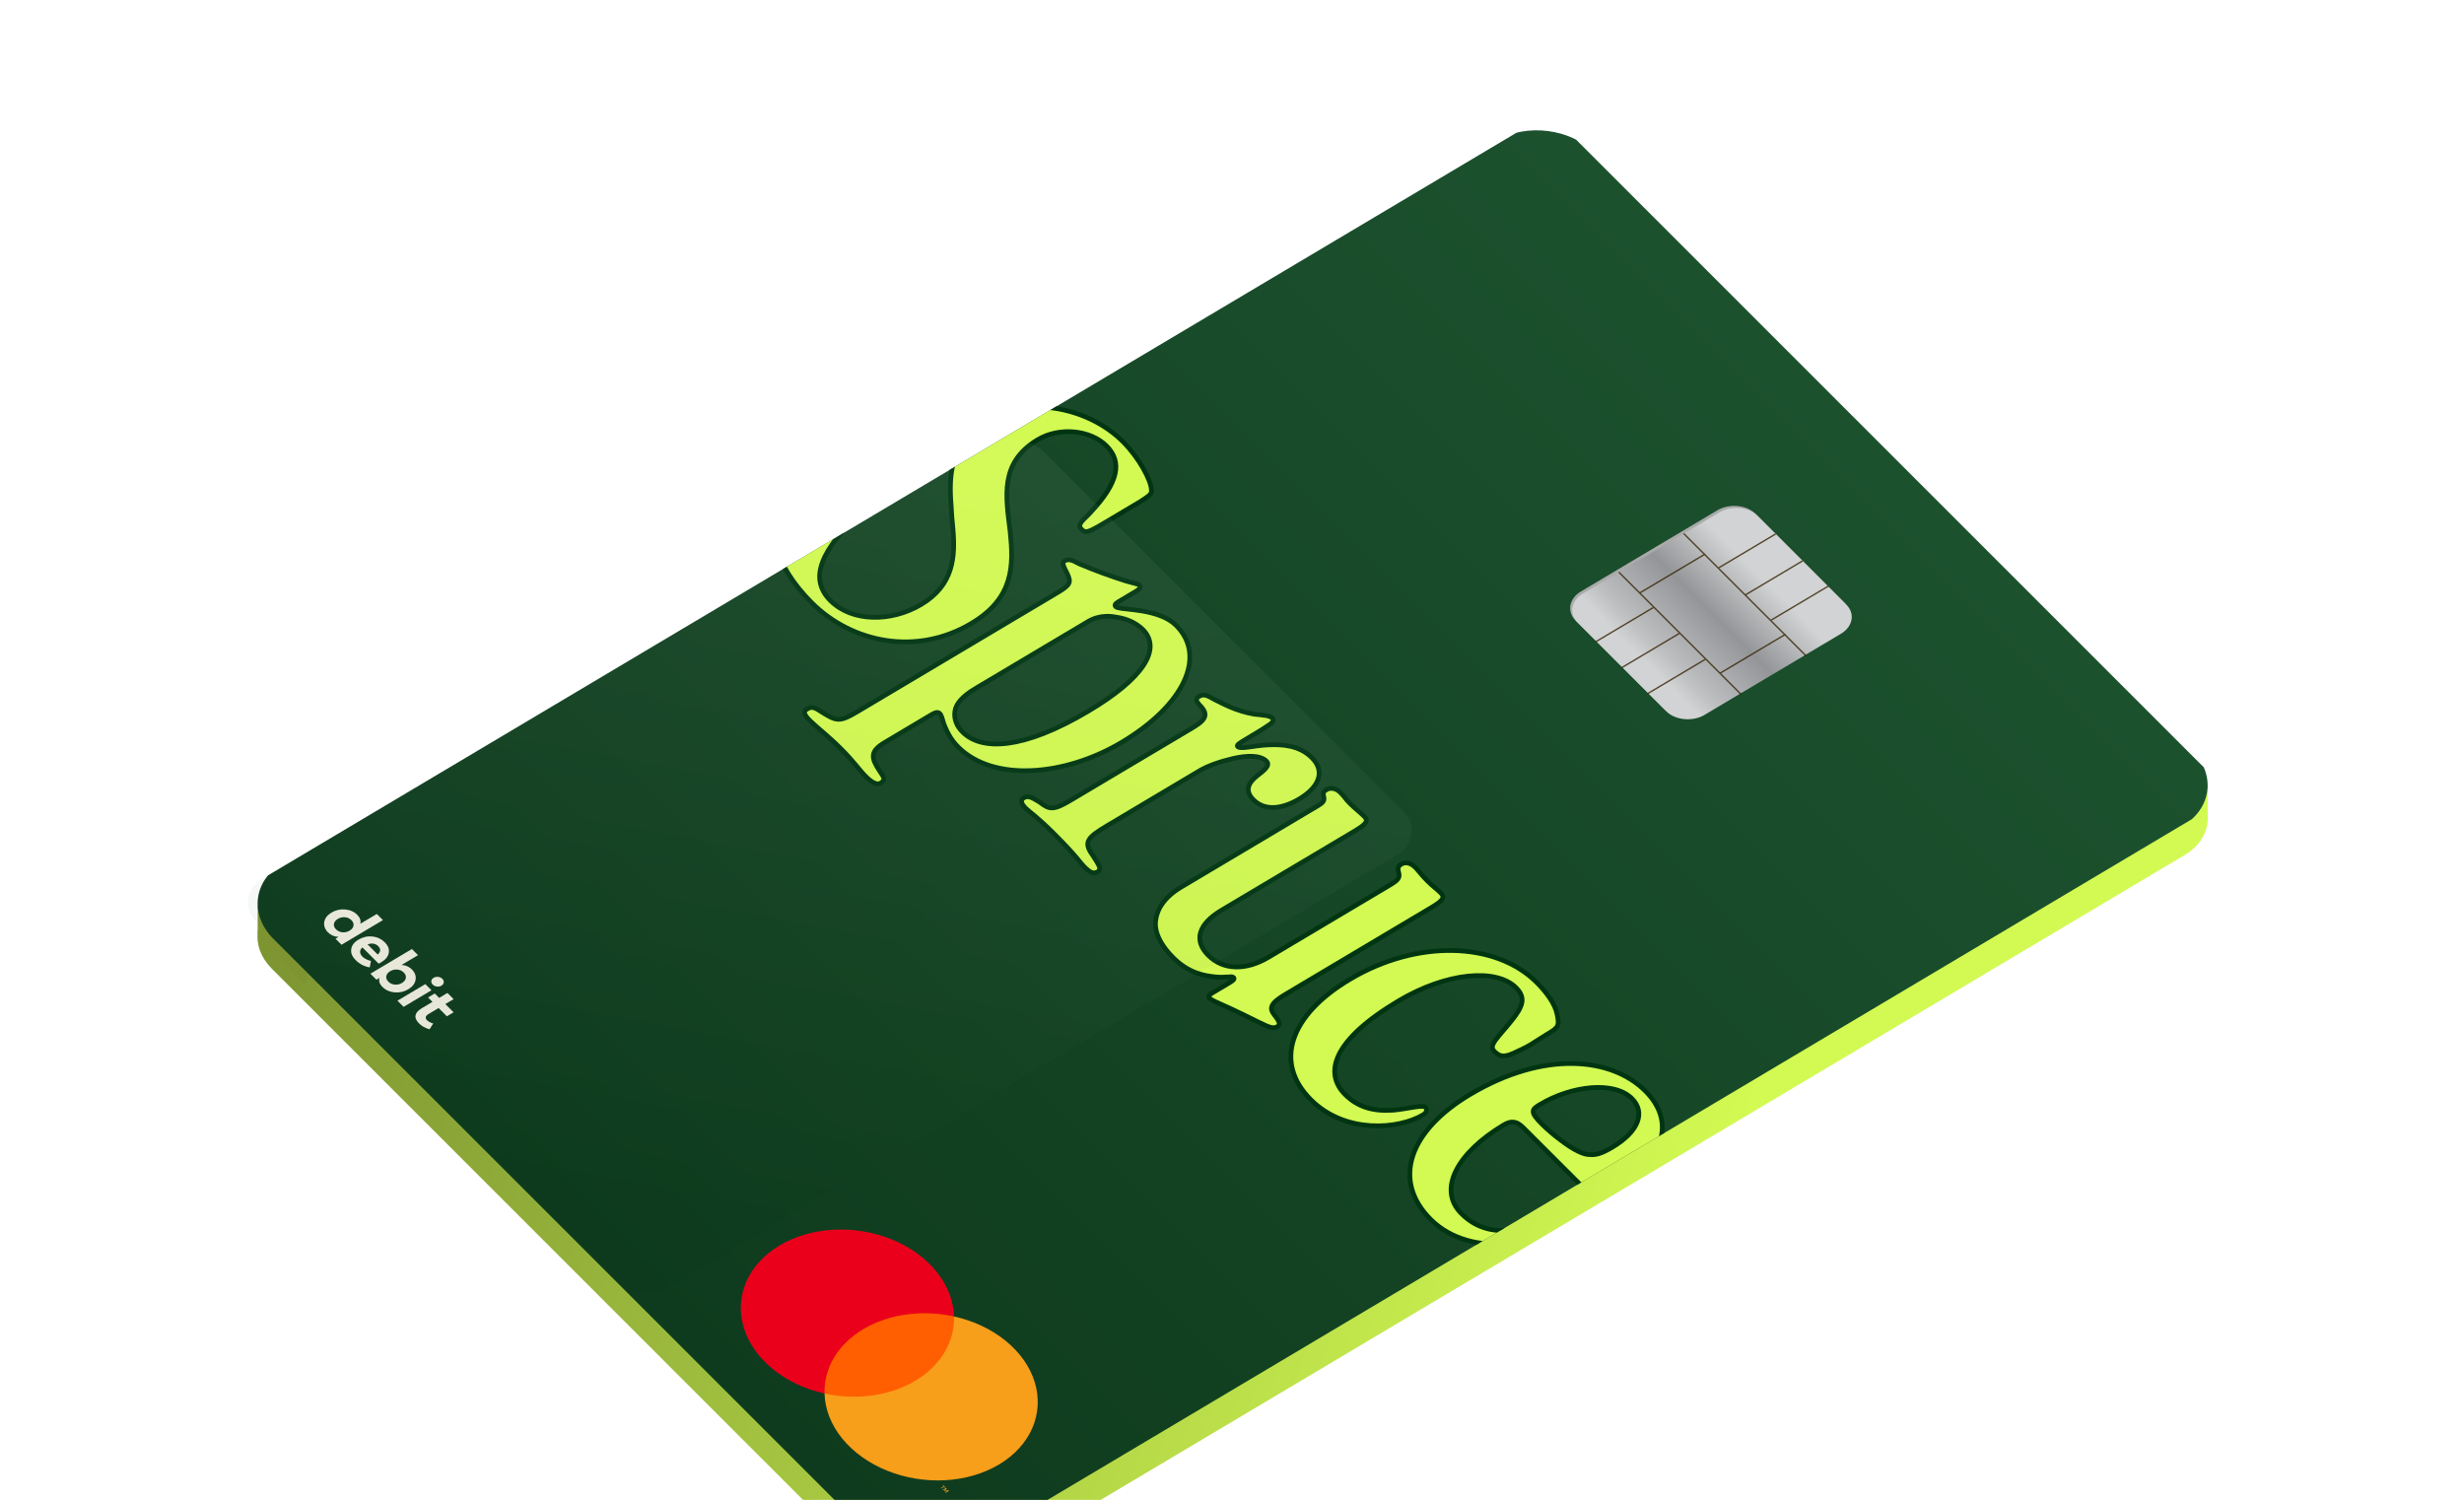 <svg width="524" height="319" viewBox="0 0 524 319" fill="none" xmlns="http://www.w3.org/2000/svg">
<g clip-path="url(#clip0_2071_45978)">
<g filter="url(#filter0_d_2071_45978)">
<path d="M469.485 149.814L469.485 142.742L455.94 147.058L459.539 159.686L469.485 149.814Z" fill="#D2FA52"/>
<path d="M57.813 181.911C53.104 177.202 53.926 170.625 59.649 167.221L319.537 12.604C325.259 9.199 333.715 10.256 338.424 14.965L466.475 143.015C471.183 147.724 470.361 154.301 464.638 157.705L206.823 311.089C199.956 315.175 189.809 313.906 184.158 308.256L57.813 181.911Z" fill="url(#paint0_linear_2071_45978)"/>
<path d="M200.451 298.992L201.016 298.656L201.216 298.857L201.333 298.787L200.856 298.311L200.739 298.38L200.928 298.568L200.363 298.904L200.451 298.992ZM201.376 299.918L202.058 299.512L201.914 299.368L201.259 299.489L201.577 299.031L201.433 298.887L200.752 299.293L200.856 299.397L201.372 299.09L201.085 299.51L201.193 299.618L201.792 299.511L201.276 299.817L201.376 299.918Z" fill="#F79E1B"/>
<path d="M54.799 174.462L54.799 168.573L68.344 172.888L64.745 185.517L54.799 174.462Z" fill="#7D9431"/>
<g clip-path="url(#clip1_2071_45978)">
<path d="M205.977 305.158L464.089 151.597C470.394 147.846 471.302 140.583 466.114 135.396L339.124 8.406C333.936 3.218 324.599 2.051 318.294 5.802L60.182 159.362C53.877 163.113 52.969 170.376 58.156 175.564L185.146 302.554C190.334 307.741 199.672 308.909 205.977 305.158Z" fill="url(#paint1_linear_2071_45978)"/>
<path d="M335.07 107.863C333.124 105.917 333.713 103.154 336.209 101.669L365.238 84.398C367.734 82.914 371.457 83.284 373.294 85.122L392.207 104.035C394.153 105.981 393.564 108.744 391.068 110.229L362.039 127.499C359.543 128.984 355.821 128.613 353.983 126.776L335.07 107.863Z" fill="#AAAAAA"/>
<path d="M335.504 108.3C333.559 106.355 334.147 103.591 336.643 102.107L365.672 84.836C368.168 83.351 371.891 83.722 373.728 85.559L392.642 104.473C394.587 106.418 393.998 109.182 391.503 110.666L362.473 127.937C359.977 129.422 356.255 129.051 354.417 127.214L335.504 108.3Z" fill="url(#paint2_linear_2071_45978)"/>
<g opacity="0.8">
<path d="M383.976 115.483L384.239 115.327L358.192 89.281L357.93 89.437L383.976 115.483Z" fill="#332100"/>
<path d="M370.18 123.691L370.443 123.535L344.397 97.489L344.134 97.645L370.18 123.691Z" fill="#332100"/>
<path d="M376.56 107.656L388.776 100.388L388.992 100.604L376.776 107.872L376.56 107.656Z" fill="#332100"/>
<path d="M350.293 123.287L362.509 116.02L362.725 116.236L350.509 123.504L350.293 123.287Z" fill="#332100"/>
<path d="M365.884 119.18L379.807 110.896L379.591 110.68L365.667 118.964L365.884 119.18Z" fill="#332100"/>
<path d="M348.812 102.104L362.735 93.82L362.519 93.604L348.595 101.888L348.812 102.104Z" fill="#332100"/>
<path d="M371.24 102.545L383.456 95.277L383.239 95.061L371.023 102.329L371.24 102.545Z" fill="#332100"/>
<path d="M344.993 117.988L357.209 110.72L356.993 110.504L344.777 117.772L344.993 117.988Z" fill="#332100"/>
<path d="M365.428 96.525L377.513 89.336L377.729 89.552L365.644 96.741L365.428 96.525Z" fill="#332100"/>
<path d="M339.264 112.256L351.48 104.988L351.696 105.205L339.48 112.472L339.264 112.256Z" fill="#332100"/>
</g>
<path d="M238.823 69.831C242.265 73.273 244.794 78.093 244.843 79.973C244.963 80.858 244.752 81.101 242.53 82.544L236.223 86.296C231.532 89.087 230.967 89.423 229.994 88.45C228.872 87.327 230.571 86.435 232.06 84.715C237.802 78.554 238.765 74.172 235.314 70.721C231.946 67.353 225.392 66.599 220.701 69.389C212.471 74.286 213.929 81.546 214.825 88.997C215.539 95.97 215.722 103.02 206.63 108.43L206.515 108.504C195.032 115.335 181.305 112.753 172.556 104.004C168.74 100.188 165.526 95.297 165.829 92.85C166.058 91.403 167.579 90.02 172.862 86.757C175.542 85.162 179.094 82.929 181.32 82.084C182.5 81.739 182.916 81.85 183.439 82.373C184.338 83.272 183.914 83.763 183.254 84.633C174.885 92.595 171.741 98.762 176.604 103.626C181.169 108.19 189.48 108.257 195.892 104.442C202.781 100.344 203.21 94.361 202.637 88.138C202.452 86.579 202.359 84.961 202.269 83.345C201.756 76.727 202.045 69.993 210.279 65.094C218.899 59.966 231.64 62.649 238.823 69.831Z" fill="#D2FA52"/>
<path d="M238.823 69.831C242.265 73.273 244.794 78.093 244.843 79.973C244.963 80.858 244.752 81.101 242.53 82.544L236.223 86.296C231.532 89.087 230.967 89.423 229.994 88.45C228.872 87.327 230.571 86.435 232.06 84.715C237.802 78.554 238.765 74.172 235.314 70.721C231.946 67.353 225.392 66.599 220.701 69.389C212.471 74.286 213.929 81.546 214.825 88.997C215.539 95.97 215.722 103.02 206.63 108.43L206.515 108.504C195.032 115.335 181.305 112.753 172.556 104.004C168.74 100.188 165.526 95.297 165.829 92.85C166.058 91.403 167.579 90.02 172.862 86.757C175.542 85.162 179.094 82.929 181.32 82.084C182.5 81.739 182.916 81.85 183.439 82.373C184.338 83.272 183.914 83.763 183.254 84.633C174.885 92.595 171.741 98.762 176.604 103.626C181.169 108.19 189.48 108.257 195.892 104.442C202.781 100.344 203.21 94.361 202.637 88.138C202.452 86.579 202.359 84.961 202.269 83.345C201.756 76.727 202.045 69.993 210.279 65.094C218.899 59.966 231.64 62.649 238.823 69.831Z" stroke="#003512"/>
<path d="M242.332 100.358C242.63 100.655 242.571 101.053 241.518 101.679L237.784 103.9C237.116 104.298 236.977 104.618 237.276 104.918C237.651 105.292 239.376 105.341 241.498 105.628C244.302 105.989 247.917 106.704 250.162 108.949C256.67 115.457 251.812 125.866 238.509 133.781C226.451 140.955 211.252 142.239 203.771 134.758C201.974 132.961 201.297 131.218 200.728 129.884C200.386 128.777 200.244 128.025 199.869 127.65C199.346 127.128 198.675 127.527 197.528 128.209L188.075 133.836C184.922 135.712 185.294 137.16 187.039 139.821C188.023 141.264 188.377 141.769 187.227 142.453C186.654 142.795 185.653 142.556 184.155 141.059C182.584 139.487 181.844 138.137 178.786 135.079C176.016 132.309 173.614 130.517 172.192 129.095C170.846 127.749 170.854 127.146 171.619 126.691C172.29 126.292 172.843 126.084 174.178 126.96C177.881 129.291 178.352 129.608 182.372 127.217L225.036 101.835C227.619 100.298 227.796 99.713 227.029 98.028C226.107 96.191 225.775 95.552 226.349 95.211C227.21 94.698 227.871 94.903 229.547 95.814C232.756 97.172 236.06 98.387 239.444 99.455C241.184 99.971 242.035 100.06 242.332 100.358ZM243.014 109.741C241.603 108.364 239.588 107.437 237.36 107.138C236.36 106.927 235.313 106.893 234.299 107.042C233.286 107.191 232.332 107.517 231.511 107.996L207.388 122.348C204.613 123.999 203.221 125.661 203.066 127.186C202.951 127.962 203.037 128.75 203.32 129.504C203.602 130.258 204.075 130.963 204.71 131.577C208.677 135.543 217.445 135.459 231.513 127.09L231.609 127.03C242.805 120.369 247.279 114.006 243.014 109.741Z" fill="#D2FA52"/>
<path d="M242.332 100.358C242.63 100.655 242.571 101.053 241.518 101.679L237.784 103.9C237.116 104.298 236.977 104.618 237.276 104.918C237.651 105.292 239.376 105.341 241.498 105.628C244.302 105.989 247.917 106.704 250.162 108.949C256.67 115.457 251.812 125.866 238.509 133.781C226.451 140.955 211.252 142.239 203.771 134.758C201.974 132.961 201.297 131.218 200.728 129.884C200.386 128.777 200.244 128.025 199.869 127.65C199.346 127.128 198.675 127.527 197.528 128.209L188.075 133.836C184.922 135.712 185.294 137.16 187.039 139.821C188.023 141.264 188.377 141.769 187.227 142.453C186.654 142.795 185.653 142.556 184.155 141.059C182.584 139.487 181.844 138.137 178.786 135.079C176.016 132.309 173.614 130.517 172.192 129.095C170.846 127.749 170.854 127.146 171.619 126.691C172.29 126.292 172.843 126.084 174.178 126.96C177.881 129.291 178.352 129.608 182.372 127.217L225.036 101.835C227.619 100.298 227.796 99.713 227.029 98.028C226.107 96.191 225.775 95.552 226.349 95.211C227.21 94.698 227.871 94.903 229.547 95.814C232.756 97.172 236.06 98.387 239.444 99.455C241.184 99.971 242.035 100.06 242.332 100.358ZM243.014 109.741C241.603 108.364 239.588 107.437 237.36 107.138C236.36 106.927 235.313 106.893 234.299 107.042C233.286 107.191 232.332 107.517 231.511 107.996L207.388 122.348C204.613 123.999 203.221 125.661 203.066 127.186C202.951 127.962 203.037 128.75 203.32 129.504C203.602 130.258 204.075 130.963 204.71 131.577C208.677 135.543 217.445 135.459 231.513 127.09L231.609 127.03C242.805 120.369 247.279 114.006 243.014 109.741Z" stroke="#003512"/>
<path d="M270.627 128.658C270.926 128.957 270.748 129.54 269.789 130.11C268.621 130.924 266.994 131.892 265.079 133.031C263.834 133.771 262.878 134.34 263.176 134.64C263.85 135.313 266.235 134.492 269.552 134.309C272.609 134.16 276.3 134.351 278.994 137.045C281.837 139.888 280.614 143.242 276.306 145.805C272.764 147.912 269.037 148.457 266.569 145.989C264.549 143.969 265.596 142.27 267.383 140.851C268.765 139.79 270.237 138.676 269.338 137.777C267.992 136.431 265.2 136.539 262.323 137.176C259.355 137.869 256.779 138.804 255.152 139.772L235.437 151.502C231.233 154.003 230.378 154.989 232.293 157.669C233.76 159.9 234.316 160.762 233.457 161.274C232.498 161.844 231.782 161.433 230.51 160.161C229.688 159.339 229.022 158.063 224.233 153.274C220.418 149.459 218.986 148.638 218.165 147.816C217.192 146.843 216.882 146.074 217.744 145.561C218.7 144.992 219.564 145.55 221.145 146.521C223.228 148.144 224.079 148.234 227.812 146.013L253.769 130.571C256.923 128.695 256.85 127.545 254.904 125.599C254.401 124.945 254.217 124.456 254.982 124.001C255.938 123.432 256.674 123.711 258.179 124.606C260.347 125.704 262.983 127.119 266.693 127.774C268.91 128.007 270.028 128.058 270.627 128.658Z" fill="#D2FA52"/>
<path d="M270.627 128.658C270.926 128.957 270.748 129.54 269.789 130.11C268.621 130.924 266.994 131.892 265.079 133.031C263.834 133.771 262.878 134.34 263.176 134.64C263.85 135.313 266.235 134.492 269.552 134.309C272.609 134.16 276.3 134.351 278.994 137.045C281.837 139.888 280.614 143.242 276.306 145.805C272.764 147.912 269.037 148.457 266.569 145.989C264.549 143.969 265.596 142.27 267.383 140.851C268.765 139.79 270.237 138.676 269.338 137.777C267.992 136.431 265.2 136.539 262.323 137.176C259.355 137.869 256.779 138.804 255.152 139.772L235.437 151.502C231.233 154.003 230.378 154.989 232.293 157.669C233.76 159.9 234.316 160.762 233.457 161.274C232.498 161.844 231.782 161.433 230.51 160.161C229.688 159.339 229.022 158.063 224.233 153.274C220.418 149.459 218.986 148.638 218.165 147.816C217.192 146.843 216.882 146.074 217.744 145.561C218.7 144.992 219.564 145.55 221.145 146.521C223.228 148.144 224.079 148.234 227.812 146.013L253.769 130.571C256.923 128.695 256.85 127.545 254.904 125.599C254.401 124.945 254.217 124.456 254.982 124.001C255.938 123.432 256.674 123.711 258.179 124.606C260.347 125.704 262.983 127.119 266.693 127.774C268.91 128.007 270.028 128.058 270.627 128.658Z" stroke="#003512"/>
<path d="M301.273 160.664C302.598 162.16 302.276 161.95 303.698 163.372C304.671 164.344 305.579 164.97 306.401 165.792C307.448 166.839 306.643 167.559 304.156 169.039L273.337 187.37C270.184 189.246 269.847 190.279 271.003 191.741C272.23 193.276 272.318 193.821 271.553 194.276C270.712 194.658 270.05 194.453 267.641 193.264C263.061 190.974 259.987 189.581 258.366 188.875C257.726 188.541 257.407 188.371 257.108 188.072C256.885 187.849 257.117 187.472 257.882 187.017L261.457 184.89C262.511 184.263 262.586 184.032 262.287 183.733C261.988 183.434 260.422 183.873 258.332 183.637C255.949 183.373 252.758 182.822 249.471 179.535C247.152 177.216 245.576 174.573 245.728 171.976C245.953 169.454 247.416 166.793 251.243 164.517L279.285 147.833C281.2 146.694 281.805 146.42 281.502 145.289C281.314 144.594 281.379 144.257 282.131 143.809C282.799 143.412 284.014 143.405 284.987 144.378C286.409 145.8 285.724 145.397 287.145 146.819C288.118 147.792 289.295 148.686 290.116 149.507C291.163 150.554 290.358 151.275 287.872 152.755L259.73 169.497C254.937 172.349 253.723 175.828 256.942 179.048C260.162 182.268 264.966 182.328 269.801 179.451L295.571 164.119C297.486 162.98 297.729 162.505 297.427 161.374C297.238 160.68 297.249 160.128 298.001 159.68C299.166 158.987 300.376 159.649 301.273 160.664Z" fill="#D2FA52"/>
<path d="M301.273 160.664C302.598 162.16 302.276 161.95 303.698 163.372C304.671 164.344 305.579 164.97 306.401 165.792C307.448 166.839 306.643 167.559 304.156 169.039L273.337 187.37C270.184 189.246 269.847 190.279 271.003 191.741C272.23 193.276 272.318 193.821 271.553 194.276C270.712 194.658 270.05 194.453 267.641 193.264C263.061 190.974 259.987 189.581 258.366 188.875C257.726 188.541 257.407 188.371 257.108 188.072C256.885 187.849 257.117 187.472 257.882 187.017L261.457 184.89C262.511 184.263 262.586 184.032 262.287 183.733C261.988 183.434 260.422 183.873 258.332 183.637C255.949 183.373 252.758 182.822 249.471 179.535C247.152 177.216 245.576 174.573 245.728 171.976C245.953 169.454 247.416 166.793 251.243 164.517L279.285 147.833C281.2 146.694 281.805 146.42 281.502 145.289C281.314 144.594 281.379 144.257 282.131 143.809C282.799 143.412 284.014 143.405 284.987 144.378C286.409 145.8 285.724 145.397 287.145 146.819C288.118 147.792 289.295 148.686 290.116 149.507C291.163 150.554 290.358 151.275 287.872 152.755L259.73 169.497C254.937 172.349 253.723 175.828 256.942 179.048C260.162 182.268 264.966 182.328 269.801 179.451L295.571 164.119C297.486 162.98 297.729 162.505 297.427 161.374C297.238 160.68 297.249 160.128 298.001 159.68C299.166 158.987 300.376 159.649 301.273 160.664Z" stroke="#003512"/>
<path d="M326.83 184.857C328.776 186.803 330.712 189.35 331.135 191.604C331.687 194.141 331.378 194.442 328.889 195.923C327.456 196.776 326.478 197.479 325.328 198.163C324.372 198.732 322.692 199.493 321.754 199.93C319.618 200.844 318.805 200.492 317.758 199.445C316.486 198.173 318.559 196.58 321.476 192.936C323.852 189.971 324.579 188.112 322.406 185.939C318.215 181.748 307.668 182.649 297.428 188.741C283.263 197.168 281.548 204.155 286.037 208.644C288.731 211.338 291.965 212.278 296.261 211.997C299.336 211.72 302.522 210.779 303.121 211.377C303.645 211.901 303.369 212.54 302.601 212.996C297.434 216.071 286.091 217.091 278.758 209.757C270.752 201.751 274.433 191.684 287.059 184.173L287.162 184.111C301.325 175.685 318.076 176.103 326.83 184.857Z" fill="#D2FA52"/>
<path d="M326.83 184.857C328.776 186.803 330.712 189.35 331.135 191.604C331.687 194.141 331.378 194.442 328.889 195.923C327.456 196.776 326.478 197.479 325.328 198.163C324.372 198.732 322.692 199.493 321.754 199.93C319.618 200.844 318.805 200.492 317.758 199.445C316.486 198.173 318.559 196.58 321.476 192.936C323.852 189.971 324.579 188.112 322.406 185.939C318.215 181.748 307.668 182.649 297.428 188.741C283.263 197.168 281.548 204.155 286.037 208.644C288.731 211.338 291.965 212.278 296.261 211.997C299.336 211.72 302.522 210.779 303.121 211.377C303.645 211.901 303.369 212.54 302.601 212.996C297.434 216.071 286.091 217.091 278.758 209.757C270.752 201.751 274.433 191.684 287.059 184.173L287.162 184.111C301.325 175.685 318.076 176.103 326.83 184.857Z" stroke="#003512"/>
<path d="M349.926 207.935C355.912 213.921 354.511 221.678 344.845 227.429C339.484 230.618 339.026 230.77 336.932 228.676L323.902 215.663C322.556 214.317 321.364 214.19 319.831 215.102C309.973 220.967 305.604 228.81 310.771 233.977C314.223 237.428 318.438 238.13 322.748 237.235C325.07 236.808 326.464 236.217 327.062 236.815C327.513 237.265 327.523 237.736 326.47 238.362C325.035 239.216 322.943 239.864 320.637 240.161C315.026 241.114 308.529 239.5 304.256 235.227C295.8 226.77 299.9 216.217 312.629 208.644C328.419 199.25 342.743 200.752 349.926 207.935ZM347.06 209.525C343.244 205.709 334.232 206.773 327.534 210.758L327.438 210.816C325.619 211.897 325.367 212.406 327.985 215.025C329.225 216.245 330.579 217.395 332.035 218.464C334.662 220.482 336.924 221.522 338.057 221.435C339.42 221.577 340.697 221.174 342.898 219.865C348.544 216.506 349.97 212.436 347.06 209.525Z" fill="#D2FA52"/>
<path d="M349.926 207.935C355.912 213.921 354.511 221.678 344.845 227.429C339.484 230.618 339.026 230.77 336.932 228.676L323.902 215.663C322.556 214.317 321.364 214.19 319.831 215.102C309.973 220.967 305.604 228.81 310.771 233.977C314.223 237.428 318.438 238.13 322.748 237.235C325.07 236.808 326.464 236.217 327.062 236.815C327.513 237.265 327.523 237.736 326.47 238.362C325.035 239.216 322.943 239.864 320.637 240.161C315.026 241.114 308.529 239.5 304.256 235.227C295.8 226.77 299.9 216.217 312.629 208.644C328.419 199.25 342.743 200.752 349.926 207.935ZM347.06 209.525C343.244 205.709 334.232 206.773 327.534 210.758L327.438 210.816C325.619 211.897 325.367 212.406 327.985 215.025C329.225 216.245 330.579 217.395 332.035 218.464C334.662 220.482 336.924 221.522 338.057 221.435C339.42 221.577 340.697 221.174 342.898 219.865C348.544 216.506 349.97 212.436 347.06 209.525Z" stroke="#003512"/>
<path d="M195.95 248.934L209.82 262.804L182.287 279.184L168.417 265.314L195.95 248.934Z" fill="#FF5F00"/>
<path d="M183.614 258.551C186.263 256.972 189.374 255.91 192.712 255.444C196.05 254.979 199.527 255.123 202.88 255.865C202.785 252.532 201.495 249.229 199.157 246.333C196.82 243.437 193.53 241.065 189.663 239.488C185.796 237.911 181.508 237.193 177.289 237.415C173.07 237.638 169.091 238.793 165.806 240.747C162.521 242.702 160.062 245.377 158.711 248.468C157.361 251.559 157.172 254.94 158.167 258.226C159.163 261.511 161.301 264.568 164.339 267.047C167.377 269.526 171.192 271.328 175.347 272.245C175.268 269.554 175.971 266.923 177.403 264.551C178.836 262.178 180.959 260.127 183.614 258.551L183.614 258.551Z" fill="#EB001B"/>
<path d="M200.195 292.447L200.76 292.111L200.96 292.311L201.077 292.242L200.6 291.765L200.483 291.835L200.672 292.023L200.107 292.359L200.195 292.447ZM201.12 293.372L201.802 292.967L201.658 292.823L201.003 292.944L201.321 292.486L201.177 292.342L200.496 292.747L200.6 292.851L201.116 292.545L200.829 292.964L200.937 293.072L201.536 292.965L201.02 293.272L201.12 293.372Z" fill="#F79E1B"/>
<path d="M212.421 287.364C209.136 289.319 205.156 290.473 200.937 290.696C196.718 290.918 192.429 290.2 188.562 288.622C184.695 287.045 181.405 284.673 179.068 281.776C176.731 278.88 175.442 275.576 175.348 272.243C178.701 272.983 182.178 273.126 185.516 272.661C188.855 272.196 191.967 271.135 194.618 269.557C197.27 267.98 199.391 265.927 200.822 263.555C202.253 261.183 202.957 258.553 202.88 255.863C207.036 256.78 210.851 258.581 213.89 261.06C216.929 263.539 219.068 266.596 220.064 269.881C221.059 273.167 220.871 276.548 219.521 279.64C218.17 282.731 215.712 285.406 212.426 287.361L212.421 287.364Z" fill="#F79E1B"/>
<path d="M75.981 170.459C76.575 171.052 76.79 171.682 76.628 172.349L80.135 170.263L81.439 171.567L72.627 176.81L71.35 175.532L72.003 175.144C71.109 175.106 70.353 174.782 69.742 174.171C69.131 173.56 68.809 172.762 68.958 171.958C69.102 171.157 69.621 170.495 70.511 169.965C71.402 169.435 72.365 169.216 73.411 169.309C74.457 169.402 75.312 169.781 75.987 170.456L75.981 170.459ZM74.734 171.584C74.358 171.208 73.904 171.002 73.358 170.958C72.817 170.912 72.311 171.032 71.846 171.308C71.382 171.585 71.108 171.928 71.023 172.347C70.939 172.765 71.088 173.161 71.459 173.532C71.83 173.904 72.284 174.11 72.829 174.162C73.37 174.208 73.875 174.096 74.351 173.813C74.826 173.53 75.096 173.182 75.174 172.766C75.253 172.351 75.105 171.956 74.734 171.584Z" fill="#F0EEE1"/>
<path d="M81.841 176.312C82.538 177.01 82.821 177.752 82.675 178.532C82.539 179.314 82.004 179.979 81.08 180.529C80.156 181.079 80.689 180.747 80.516 180.821L77.074 177.378C76.722 177.689 76.563 178.015 76.58 178.358C76.597 178.702 76.769 179.033 77.096 179.359C77.422 179.685 78.144 180.108 78.893 180.248L78.629 181.626C77.488 181.438 76.495 180.93 75.657 180.092C74.819 179.254 74.595 178.571 74.694 177.761C74.797 176.955 75.314 176.272 76.238 175.722C77.162 175.173 78.152 174.945 79.186 175.052C80.22 175.159 81.107 175.578 81.836 176.308L81.841 176.312ZM80.454 177.123C80.15 176.819 79.801 176.637 79.415 176.578C79.029 176.518 78.613 176.571 78.173 176.739L80.324 178.891C80.647 178.604 80.818 178.308 80.842 178.005C80.865 177.702 80.734 177.411 80.448 177.126L80.454 177.123Z" fill="#F0EEE1"/>
<path d="M87.592 182.068C88.263 182.738 88.521 183.473 88.376 184.281C88.232 185.089 87.713 185.752 86.822 186.282C85.931 186.812 84.968 187.031 83.923 186.938C82.877 186.845 82.021 186.466 81.347 185.791C80.672 185.116 80.522 184.534 80.7 183.857L80.048 184.245L78.771 182.968L87.593 177.719L88.897 179.023L85.396 181.107C86.274 181.155 87.009 181.476 87.598 182.064L87.592 182.068ZM85.864 182.713C85.498 182.346 85.044 182.139 84.499 182.088C83.958 182.042 83.453 182.154 82.977 182.437C82.502 182.72 82.232 183.068 82.153 183.484C82.075 183.899 82.219 184.29 82.59 184.661C82.961 185.032 83.424 185.248 83.97 185.292C84.511 185.338 85.017 185.218 85.481 184.941C85.946 184.665 86.22 184.321 86.305 183.903C86.383 183.488 86.245 183.093 85.864 182.713Z" fill="#F0EEE1"/>
<path d="M93.179 183.645C93.537 183.685 93.835 183.825 94.071 184.061C94.306 184.296 94.402 184.55 94.366 184.832C94.329 185.113 94.168 185.339 93.88 185.511C93.592 185.682 93.273 185.742 92.911 185.697C92.554 185.649 92.26 185.514 92.024 185.278C91.789 185.043 91.694 184.789 91.724 184.511C91.76 184.237 91.921 184.011 92.209 183.84C92.497 183.669 92.822 183.605 93.179 183.645ZM85.832 190.017L84.523 188.708L90.453 185.18L91.762 186.489L85.832 190.017Z" fill="#F0EEE1"/>
<path d="M95.037 192.026L93.28 190.269L91.111 191.559C90.763 191.766 90.576 191.986 90.547 192.212C90.513 192.442 90.612 192.665 90.829 192.883C91.046 193.1 91.522 193.373 92.127 193.562L91.356 194.786C90.452 194.544 89.703 194.13 89.124 193.55C88.544 192.971 88.267 192.377 88.368 191.833C88.468 191.289 88.901 190.786 89.675 190.326L91.971 188.96L91.033 188.022L92.455 187.176L93.393 188.114L95.157 187.064L96.466 188.373L94.702 189.423L96.459 191.18L95.037 192.026Z" fill="#F0EEE1"/>
<g style="mix-blend-mode:multiply" opacity="0.05">
<rect width="122.802" height="195.199" rx="7.234" transform="matrix(0.707 0.707 -0.859 0.511 216.909 66.909)" fill="url(#paint3_linear_2071_45978)"/>
</g>
</g>
</g>
</g>
<defs>
<filter id="filter0_d_2071_45978" x="8.811" y="-16.236" width="506.377" height="399.024" filterUnits="userSpaceOnUse" color-interpolation-filters="sRGB">
<feFlood flood-opacity="0" result="BackgroundImageFix"/>
<feColorMatrix in="SourceAlpha" type="matrix" values="0 0 0 0 0 0 0 0 0 0 0 0 0 0 0 0 0 0 127 0" result="hardAlpha"/>
<feOffset dy="24.113"/>
<feGaussianBlur stdDeviation="20.094"/>
<feComposite in2="hardAlpha" operator="out"/>
<feColorMatrix type="matrix" values="0 0 0 0 0.965 0 0 0 0 0.957 0 0 0 0 0.914 0 0 0 0.15 0"/>
<feBlend mode="normal" in2="BackgroundImageFix" result="effect1_dropShadow_2071_45978"/>
<feBlend mode="normal" in="SourceGraphic" in2="effect1_dropShadow_2071_45978" result="shape"/>
</filter>
<linearGradient id="paint0_linear_2071_45978" x1="372.876" y1="212.363" x2="81.497" y2="101.607" gradientUnits="userSpaceOnUse">
<stop stop-color="#D2FA52"/>
<stop offset="1" stop-color="#7C9431"/>
</linearGradient>
<linearGradient id="paint1_linear_2071_45978" x1="441.618" y1="71.366" x2="158.852" y2="354.132" gradientUnits="userSpaceOnUse">
<stop offset="0.074" stop-color="#1C512E"/>
<stop offset="0.862" stop-color="#0E3B1D"/>
</linearGradient>
<linearGradient id="paint2_linear_2071_45978" x1="383.131" y1="94.962" x2="352.648" y2="125.445" gradientUnits="userSpaceOnUse">
<stop stop-color="#D1D3D4"/>
<stop offset="0.2" stop-color="#D1D3D4"/>
<stop offset="0.5" stop-color="#939598"/>
<stop offset="0.8" stop-color="#BCBEC0"/>
<stop offset="0.9" stop-color="#D1D3D4"/>
<stop offset="1" stop-color="#D1D3D4"/>
</linearGradient>
<linearGradient id="paint3_linear_2071_45978" x1="125.905" y1="154.476" x2="4.113" y2="11.988" gradientUnits="userSpaceOnUse">
<stop stop-color="#003512"/>
<stop offset="1" stop-color="white"/>
</linearGradient>
<clipPath id="clip0_2071_45978">
<rect width="524" height="319" fill="white"/>
</clipPath>
<clipPath id="clip1_2071_45978">
<rect width="326.571" height="205.247" fill="white" transform="matrix(0.859 -0.511 0.707 0.707 49 166.813)"/>
</clipPath>
</defs>
</svg>
